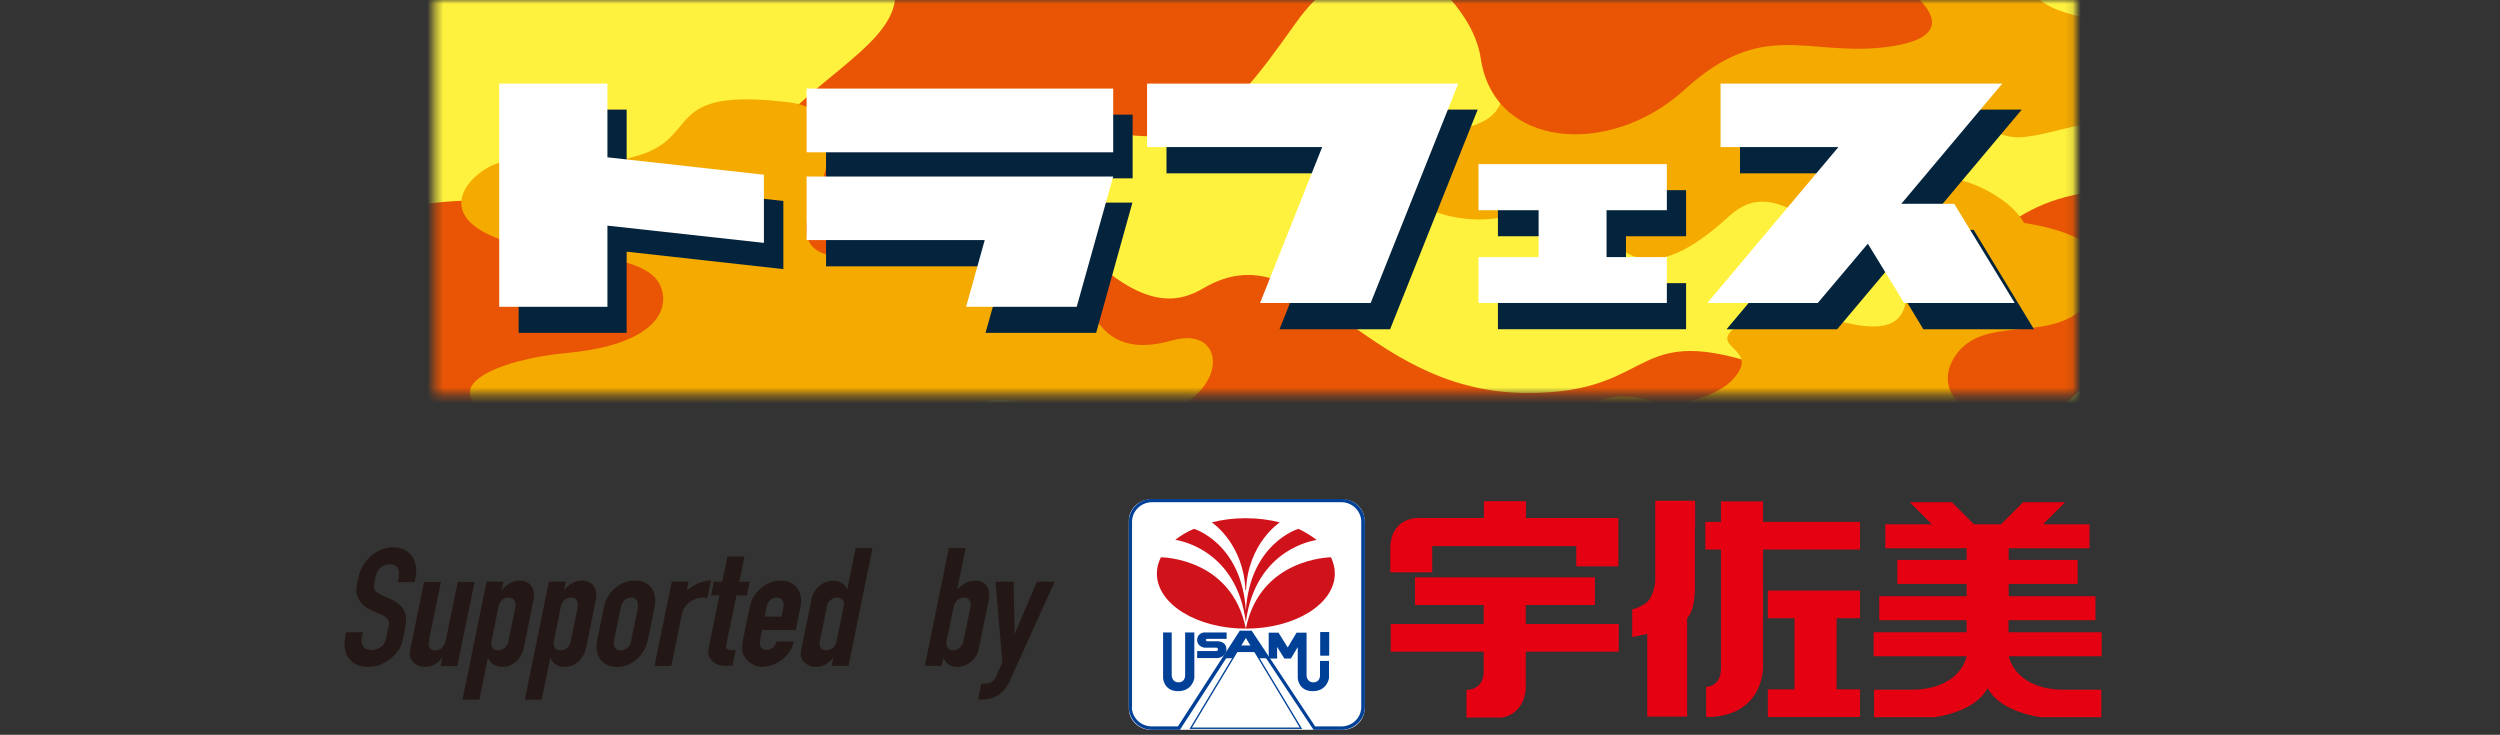 <svg width="313" height="92" viewBox="0 0 313 92" fill="none" xmlns="http://www.w3.org/2000/svg">
<rect x="0" y="0" width="313" height="92" fill="#333333" stroke="none"/>
<mask id="mask0_241_3731" style="mask-type:luminance" maskUnits="userSpaceOnUse" x="54" y="0" width="206" height="50">
<path d="M259.87 0H54.422V49.399H259.87V0Z" fill="white"/>
</mask>
<g mask="url(#mask0_241_3731)">
<path fill-rule="evenodd" clip-rule="evenodd" d="M35.682 244.686H282.274V-1.906H35.682V244.686Z" fill="#FFF23F"/>
<path fill-rule="evenodd" clip-rule="evenodd" d="M282.274 27.572C279.841 27.522 277.558 27.145 275.45 26.242C263.006 20.873 252.193 25.54 247.552 31.912C243.036 38.109 235.685 51.682 223.819 46.99C203.422 38.962 208.515 49.348 190.978 49.198C170.255 49.022 163.456 28.575 150.686 36.077C148.202 37.532 144.891 38.51 139.647 34.772C135.357 31.711 116.667 10.587 133.752 15.329C149.131 19.594 152.844 16.157 162.101 3.061C163.682 0.803 165.338 -0.903 167.094 -1.882H111.95C113.33 4.39 103.922 8.53 97.374 15.68C87.89 26.041 84.378 34.471 72.536 28.074C60.419 21.526 46.62 27.848 35.657 27.597V36.578C40.95 36.679 47.147 37.105 47.498 39.689C48.125 44.356 41.176 43.453 35.657 44.406V56.474C36.51 56.348 37.388 56.047 38.291 55.57C47.297 50.528 50.484 51.581 60.243 51.004C71.959 50.302 74.669 55.445 88.793 50.377C103.445 45.108 100.811 55.495 96.546 61.792C82.772 82.089 75.522 62.269 64.633 71.602C56.204 78.827 65.762 91.095 84.528 82.816C94.79 78.3 94.689 73.408 104.398 79.705C108.638 82.465 109.441 87.457 105.026 90.418C96.445 96.138 102.14 104.794 107.76 108.482C112.903 111.843 118.147 112.546 123.265 111.592C135.257 109.36 135.232 102.084 150.009 109.234C159.091 113.625 167.721 121.101 170.932 119.37C175.097 117.137 174.771 114.703 175.549 112.571C176.728 109.41 178.835 107.629 189.423 113.374C196.146 117.037 201.415 114.302 206.332 111.367C210.823 108.682 216.794 105.019 222.138 107.503C226.478 109.51 225.625 114.879 232.875 112.044C241.481 108.682 242.033 118.141 245.294 120.398C251.742 124.839 254.752 125.04 262.555 123.961C277.934 121.828 272.691 115.356 263.759 109.41C253.348 102.485 263.734 102.084 256.609 92.801C253.598 88.862 257.562 81.988 261.501 79.73C264.537 77.999 280.016 83.92 282.174 71.15C283.654 62.294 271.085 61.316 265.064 63.097C252.745 66.735 252.068 77.548 243.438 73.634C234.983 69.795 232.022 73.784 227.682 73.684C220.08 73.534 217.672 63.297 224.521 57.929C227.607 55.52 241.104 52.836 244.993 53.036C271.135 54.391 256.935 34.195 275.726 36.403C277.056 36.553 279.54 36.528 282.299 36.604V27.622L282.274 27.572ZM282.274 44.356C278.762 44.958 275.827 46.338 275.827 50.402C275.827 54.467 278.712 56.925 282.274 56.423V44.356ZM111.975 244.686H167.119C169.226 243.507 171.459 243.381 173.943 244.686H196.648C197.2 239.317 194.791 231.69 197.275 227.3C201.615 219.648 197.2 214.229 195.594 213.024C192.383 210.666 185.408 208.534 176.326 213.576C159.743 222.784 135.182 225.167 145.719 207.706C149.783 200.957 155.553 212.096 164.936 201.735C170.305 195.789 152.267 185.553 160.22 179.18C168.9 172.231 165.162 186.381 179.036 182.592C201.289 176.496 186.763 194.71 213.557 177.851C238.47 162.145 230.969 171.98 242.309 169.873C244.592 169.446 248.556 164.83 248.48 161.844C248.38 158.156 247.552 158.934 244.341 157.981C238.947 156.375 229.087 163.726 227.532 151.985C226.202 142.075 219.453 142.928 211.35 146.29C202.519 149.927 193.612 165.532 187.817 159.511C185.358 156.952 180.491 142.727 166.793 146.992C165.338 147.444 162.979 148.974 163.406 151.909C163.782 154.468 166.09 155.723 167.42 157.529C171.108 162.622 164.209 167.088 158.689 160.841C153.07 154.468 142.583 158.031 138.242 162.948C130.54 171.654 122.939 160.464 114.057 171.553C107.334 179.958 94.514 176.295 87.639 165.156C81.744 155.622 82.521 149.35 84.002 144.759C89.847 126.921 74.317 133.344 66.916 139.767C61.623 144.358 54.448 150.605 35.707 151.182V165.031C55.501 160.69 73.665 178.252 56.63 178.252C54.147 178.252 37.889 175.116 35.707 181.313V184.549C36.108 186.08 37.011 187.936 38.567 190.169C40.448 192.853 42.179 195.362 39.094 199.075C38.065 200.33 36.886 200.882 35.707 200.932V215.157C47.699 215.307 57.408 221.63 67.067 226.045C82.546 233.12 90.775 226.045 104.273 235.805C109.165 239.342 111.448 242.202 112.025 244.711L111.975 244.686ZM282.274 215.132V200.907C280.543 200.957 278.762 199.928 277.181 198.272C268.099 188.714 261.401 199.125 252.269 201.233C248.731 202.036 240.703 199.075 240.703 205.849C240.703 211.419 248.706 225.293 268.3 217.766C273.318 215.834 277.934 215.082 282.274 215.157V215.132ZM282.274 184.524V181.288C281.973 182.166 281.948 183.245 282.274 184.524ZM282.274 165.005V151.157C281.371 151.182 280.443 151.207 279.464 151.207C266.569 151.207 261.25 173.285 277.307 166.586C278.963 165.909 280.618 165.382 282.274 165.031V165.005ZM188.57 83.519C189.548 81.737 192.634 77.222 194.365 76.093C213.984 63.398 192.634 55.62 175.85 51.958C169.101 50.477 160.922 53.162 153.446 53.538C144.59 53.99 137.816 49.098 128.784 49.348C125.523 49.449 122.587 50.201 120.656 51.983C114.108 58.004 114.032 72.906 122.387 74.412C141.454 77.874 139.898 87.809 165.263 92.877C174.646 94.758 183.677 92.425 188.544 83.519H188.57Z" fill="#E95504"/>
<path fill-rule="evenodd" clip-rule="evenodd" d="M119.903 244.686H137.766C161.65 237.361 166.718 223.612 141.027 232.017C133.375 234.526 124.645 236.683 122.161 233.522C115.713 225.343 148.052 222.483 134.68 216.412C128.684 213.702 126.852 214.907 125.272 208.083C123.24 199.277 118.197 197.395 113.455 196.668C100.635 194.686 102.492 187.535 105.502 182.844C111.222 173.988 114.76 177.751 120.028 181.188C129.085 187.109 134.755 183.923 142.683 177.626C147.4 173.862 137.941 168.82 131.87 172.206C129.211 173.687 123.315 173.486 123.215 169.045C123.039 161.343 142.909 166.411 152.593 163.601C162.402 160.766 167.997 155.146 154.901 151.358C147.751 149.301 137.59 141.95 134.856 152.964C131.092 168.017 111.85 147.494 108.262 157.981C104.599 168.669 110.269 170.174 95.166 171.002C89.521 171.328 93.56 182.292 82.546 185.829C75.622 188.037 70.253 184.55 66.916 184.55C34.753 184.55 52.315 178.303 39.244 174.991C38.215 174.74 36.861 174.816 35.682 175.292V192.026C37.764 193.03 39.846 194.184 41.904 195.363C51.186 200.657 59.816 206.051 62.978 197.796C65.11 192.227 72.963 197.947 75.572 200.054C77.98 202.011 79.586 203.517 78.532 208.509C76.6 217.666 53.695 201.56 48.652 217.441C46.294 224.917 56.48 229.332 61.422 231.59C77.93 239.142 102.843 220.978 112.803 237.536C114.91 241.024 117.319 243.307 119.953 244.712L119.903 244.686ZM205.605 244.686H254.2C253.95 243.332 254.627 241.601 256.734 239.368C261.05 234.777 263.759 232.87 263.107 226.347C262.455 219.899 258.315 219.573 252.494 218.319C243.914 216.437 248.455 212.749 243.588 203.291C242.309 200.832 236.237 199.151 231.22 199.753C222.338 200.832 212.679 205.624 209.594 201.234C207.386 198.098 207.135 193.331 211.274 192.528C211.325 192.528 238.846 191.976 228.033 185.829C225.499 184.399 219.202 185.177 213.482 186.331C208.088 187.41 201.741 189.016 198.705 188.94C192.759 188.765 174.37 188.313 191.354 198.173C193.537 199.452 194.089 203.366 190.25 204.997C183.527 207.857 173.843 204.646 172.438 215.609C171.484 222.885 177.129 229.358 185.96 221.279C190.25 217.365 194.465 211.746 198.68 210.968C205.83 209.638 200.411 219.347 211.826 214.279C221.812 209.839 232.449 214.355 239.474 221.982C252.645 236.257 234.883 234.977 226.904 234.601C219.152 234.225 210.196 235.002 206.934 242.178C206.508 243.131 206.081 243.984 205.655 244.762L205.605 244.686ZM282.274 192.026V175.292C280.769 175.894 279.565 177.124 279.64 179.081C279.791 182.442 274.397 181.539 272.364 180.812C267.221 178.955 264.161 183.521 266.77 186.657C268.15 188.288 270.784 188.815 273.167 189.066C276.027 189.367 279.113 190.521 282.249 192.051L282.274 192.026ZM282.274 112.848V101.382C279.138 106.049 280.217 109.611 282.274 112.848ZM282.274 81.337V69.395C279.339 69.645 276.153 69.645 272.791 69.244C265.917 68.416 259.77 71.678 257.362 73.609C253.674 76.57 255.957 80.459 259.519 80.835C263.834 81.312 267.748 85.627 276.529 82.265C278.636 81.462 280.568 81.186 282.249 81.337H282.274ZM282.274 15.38V7.853C280.016 5.871 275.676 4.416 271.486 3.588C267.823 2.861 255.104 2.861 254.2 -1.906H205.605C196.723 14.226 188.068 -2.032 188.268 10.487C188.369 15.957 183.426 15.856 179.262 16.985C172.914 18.691 166.743 21.2 179.312 26.368C183.251 27.999 189.423 28.024 191.831 25.164C200.461 14.828 198.178 43.88 216.418 27.121C223.216 20.874 228.41 32.139 239.624 32.891C265.641 34.622 249.308 20.849 241.782 22.329C234.757 23.709 231.721 17.412 237.04 14.376C243.864 10.487 247.101 16.634 252.093 17.161C255.329 17.512 262.128 14.426 265.917 15.354C274.497 17.437 277.859 25.314 282.299 15.38H282.274ZM137.766 -1.906H119.903C124.921 0.753 130.641 0.151 136.26 -1.455C136.762 -1.605 137.264 -1.756 137.766 -1.906ZM35.682 7.853V15.38C36.133 14.351 36.61 13.147 37.087 11.717C37.588 10.287 36.961 8.982 35.682 7.853ZM35.682 69.42V81.362C43.108 82.014 45.767 90.87 38.717 97.82C37.438 99.099 36.434 100.278 35.682 101.407V112.873C38.491 117.288 43.108 121.077 41.226 126.32C39.219 131.94 43.057 137.635 51.061 139.266C65.612 142.251 83.826 134.248 93.736 138.287C102.993 142.075 101.789 134.198 105.126 131.689C106.706 130.485 110.746 128.678 114.81 133.395C120.731 140.269 126.752 141.724 137.189 135.628C143.009 132.216 148.403 131.839 152.844 132.642C161.399 134.223 173.692 143.781 182.448 145.337C201.791 148.799 202.117 136.732 220.984 142.728C231.069 145.939 240.151 149.401 236.237 128.001C234.832 120.374 228.585 114.779 213.909 122.356C189.673 134.875 189.799 116.937 203.196 116.937C212.83 116.937 211.626 109.36 202.519 108.507C197.551 108.031 186.412 111.016 185.107 103.214C184.38 98.873 187.24 97.569 190.777 97.619C198.705 97.694 202.644 102.762 211.074 103.314C220.131 103.916 217.797 98.347 226.603 100.103C233.076 101.407 240.753 105.296 242.208 100.379C244.19 93.73 235.786 97.243 230.542 94.884C224.521 92.175 227.607 85.627 209.769 87.508C204.827 88.035 200.813 78.828 195.419 80.81C190.476 82.616 187.114 81.914 183.978 81.788C170.857 81.236 169.528 90.619 170.18 99.626C172.714 134.524 166.994 114.88 154.976 115.131C144.74 115.356 146.246 126.245 132.372 124.162C126.652 123.309 122.061 120.424 130.189 115.557C148.704 104.418 132.698 100.027 126.275 103.113C118.222 107.002 88.166 87.86 98.754 115.632C101.413 122.632 92.983 127.65 82.546 114.654C76.977 107.73 65.988 115.356 65.913 106.274C65.838 96.415 73.941 93.128 81.392 91.071C106.581 84.121 91.403 73.208 83.098 77.348C76.876 80.459 65.963 83.519 65.21 73.584C64.759 67.613 56.53 61.141 51.286 65.105C49.907 66.158 43.835 68.717 35.657 69.395L35.682 69.42ZM113.229 29.805C109.341 32.465 97.323 34.773 102.015 24.763C104.323 19.845 105.753 13.623 98.653 12.796C82.722 10.889 87.941 17.111 79.837 19.494C71.081 22.053 65.361 19.043 61.698 20.673C58.537 22.078 54.573 26.694 61.949 29.705C66.891 31.712 78.608 31.336 81.919 34.672C84.077 36.855 84.378 42.977 70.83 44.206C63.178 44.883 51.462 48.747 65.135 53.539C70.303 55.345 77.127 55.797 83.349 52.535C89.822 49.123 96.797 48.872 95.066 58.23C93.836 64.829 101.639 64.528 106.481 62.32C113.054 59.334 119.1 48.295 127.204 50.277C131.694 51.381 134.805 52.686 139.597 52.686C153.923 52.686 154.851 40.317 146.747 42.626C139.397 44.708 137.038 40.719 135.533 36.253C131.82 25.465 122.813 23.333 113.28 29.855L113.229 29.805Z" fill="#F5AA00"/>
<path fill-rule="evenodd" clip-rule="evenodd" d="M238.119 -1.906H179.814C182.599 0.603 184.907 3.99 185.383 7.276C187.039 18.641 201.615 19.72 210.923 11.215C220.607 2.359 226.127 6.975 235.685 5.946C244.893 4.943 242.208 1.029 238.094 -1.906L238.119 -1.906Z" fill="#E95504"/>
<path fill-rule="evenodd" clip-rule="evenodd" d="M245.545 43.629C243.438 45.811 242.81 49.273 246.624 51.356C252.043 54.316 249.459 57.452 245.871 59.359C238.269 63.398 228.51 57.001 220.507 56.123C207.285 54.667 219.83 71.878 207.712 73.308C199.734 74.261 199.307 79.53 209.518 81.637C214.912 82.741 218.124 78.125 222.865 81.537C230.442 86.981 228.485 78.2 234.381 77.523C241.255 76.745 243.663 79.63 244.215 80.809C248.455 89.791 243.262 92.35 237.918 92.325C231.847 92.325 229.213 88.587 223.643 93.579C213.282 102.912 206.006 89.615 192.182 89.013C176.803 88.336 172.889 103.414 181.495 106.475C186.989 108.406 182.925 110.163 180.993 113.048C176.377 119.997 169.528 106.926 165.814 110.238C157.234 117.865 161.173 108.507 154.751 108.331C149.934 108.206 147.224 102.736 157.36 102.461C164.585 102.285 163.908 98.572 159.568 96.891C149.256 92.877 141.905 92.802 130.691 94.181C122.638 95.16 117.52 88.863 124.193 87.232C127.756 86.379 130.641 92.049 139.371 85.651C144.339 82.014 146.522 82.841 147.801 84.046C152.267 88.21 154.098 85.225 157.535 82.239C163.782 76.82 147.45 72.606 147.249 72.58C142.583 72.129 144.966 67.588 150.235 67.588C157.31 67.588 162.227 66.961 168.8 70.072C171.484 71.351 175.473 74.437 179.011 75.967C185.609 78.827 191.354 72.756 182.423 65.806C179.839 63.8 177.506 59.635 186.211 57.954C189.523 57.327 195.394 57.678 197.2 53.413C199.232 48.646 204.476 49.324 207.511 50.478C209.744 51.331 215.063 49.374 216.643 47.818C220.959 43.578 213.733 43.679 217.271 40.994C222.84 36.779 229.162 40.643 234.105 40.869C239.298 41.095 238.545 37.005 238.846 35.55C240.251 28.701 243.964 27.171 248.104 27.371C253.899 27.647 268.175 29.378 261.401 37.908C257.412 42.926 249.409 39.639 245.57 43.629H245.545Z" fill="#F5AA00"/>
</g>
<path d="M98.076 25.164L78.457 22.981V13.724H64.934V41.672H78.457V31.511L98.076 33.694V25.164Z" fill="#04243D"/>
<path d="M141.805 14.351H103.42V22.329H141.805V14.351Z" fill="#04243D"/>
<path d="M103.42 25.363V33.341H125.723L123.39 41.671H137.239L141.78 25.363H127.956H103.42Z" fill="#04243D"/>
<path d="M171.158 13.724H146.045V21.702H167.972L160.195 41.22H174.043L185.007 13.724H171.158Z" fill="#04243D"/>
<path d="M211.099 29.578V23.808H187.541V29.578H195.067V35.449H187.541V41.219H211.099V35.449H203.572V29.578H211.099Z" fill="#04243D"/>
<path d="M254.652 41.22L247.1 28.777H240.477L253.122 13.724H239.273H217.848V21.702H232.574L216.167 41.22H230.015L236.287 33.769L240.803 41.22H254.652Z" fill="#04243D"/>
<path d="M95.642 21.878L76.049 19.695V10.463H62.501V38.411H76.049V28.25L95.642 30.408V21.878Z" fill="white"/>
<path d="M139.371 11.09H100.986V19.068H139.371V11.09Z" fill="white"/>
<path d="M100.986 22.102V30.055H123.29L120.957 38.41H134.805L139.371 22.102H125.523H100.986Z" fill="white"/>
<path d="M168.725 10.463H143.611V18.416H165.538L157.761 37.935H171.61L182.573 10.463H168.725Z" fill="white"/>
<path d="M208.69 26.317V20.547H185.107V26.317H192.634V32.188H185.107V37.933H208.69V32.188H201.139V26.317H208.69Z" fill="white"/>
<path d="M252.244 37.935L244.667 25.516H238.044L250.688 10.463H236.865H215.414V18.416H230.166L213.758 37.935H227.582L233.854 30.508L238.395 37.935H252.244Z" fill="white"/>
<path d="M251.491 77.651H262.354V74.64H251.491V73.11H260.121V70.1H251.491V68.644H261.602V65.634H255.806L258.566 62.874H253.297L250.538 65.634H247.126L244.366 62.874H239.097L241.857 65.634H236.037V68.644H246.222V70.1H237.542V73.11H246.222V74.64H235.284V77.651H246.222V79.156H234.581V82.167H246.222C246.097 82.769 245.068 86.357 239.198 86.357H234.632V89.794H242.208C242.208 89.794 247.251 89.192 248.832 86.181H248.882C250.437 89.192 255.505 89.794 255.505 89.794H263.082V86.357H258.516C252.645 86.357 251.642 82.769 251.491 82.167H263.132V79.156H251.466V77.651H251.491Z" fill="#E50012"/>
<path d="M221.335 77.403H224.672V86.309H221.335V89.771H232.875V86.309H229.94V77.403H232.875V73.94H221.335V77.403Z" fill="#E50012"/>
<path d="M220.733 65.335V62.776H215.464V65.335H213.507V68.798H215.464V83.675C215.464 86.058 213.608 85.983 213.608 85.983V89.771H214.135C220.858 89.445 220.733 83.524 220.733 83.524V68.798H232.875V65.335H220.733Z" fill="#E50012"/>
<path d="M212.228 66.212V62.699H207.235V66.212V72.534C207.235 72.534 207.311 73.713 206.508 75.043C206.006 75.871 204.35 76.297 204.35 76.297V79.759L206.232 79.358V89.719H211.224V77.401C212.002 76.623 212.203 74.867 212.203 73.537V66.212H212.228Z" fill="#E50012"/>
<path d="M191.028 75.743H199.684V72.28H177.154V75.743H185.76V78.126H174.119V81.588H185.76V84.072C185.76 86.455 183.602 86.38 183.602 86.38V89.842H188.068C190.978 89.29 191.028 86.204 191.028 86.204V81.588H202.669V78.126H191.028V75.743Z" fill="#E50012"/>
<path d="M202.669 64.855H191.053V62.747H185.785V64.855H179.337H177.832C177.832 64.855 174.42 64.503 174.069 68.266V71.653H179.312V68.367H197.35V70.901H202.619V64.88L202.669 64.855Z" fill="#E50012"/>
<path d="M144.088 91.374C142.583 91.374 141.328 90.17 141.328 88.689V65.207C141.328 63.727 142.558 62.523 144.088 62.523H168.098C169.628 62.523 170.857 63.727 170.857 65.207V88.689C170.857 90.17 169.628 91.374 168.098 91.374H144.088Z" fill="white"/>
<path d="M156.607 79.182H155.353L147.6 91.174H144.239C142.733 91.174 141.529 89.995 141.529 88.515V65.333C141.529 63.853 142.733 62.674 144.239 62.674H167.922C169.427 62.674 170.631 63.853 170.631 65.333V88.515C170.631 89.97 169.402 91.174 167.922 91.174H164.56L156.607 79.182Z" fill="white"/>
<path d="M144.239 62.473C142.633 62.473 141.328 63.752 141.328 65.333V88.514C141.328 90.095 142.633 91.374 144.239 91.374H147.726C147.726 91.374 155.353 79.583 155.478 79.382H156.507C156.632 79.558 164.46 91.374 164.46 91.374H167.947C169.553 91.374 170.882 90.095 170.882 88.514V65.333C170.882 63.752 169.578 62.473 167.947 62.473H144.264H144.239ZM141.73 88.514V65.333C141.73 63.978 142.859 62.874 144.239 62.874H167.922C169.302 62.874 170.431 63.978 170.431 65.333V88.514C170.431 89.869 169.302 90.948 167.922 90.948H164.66C164.535 90.772 156.707 78.956 156.707 78.956H155.227C155.227 78.956 147.6 90.747 147.475 90.948H144.213C142.834 90.948 141.705 89.844 141.705 88.514H141.73Z" fill="#004097"/>
<path d="M164.811 67.615H164.861C164.184 67.088 163.381 66.586 162.503 66.185V66.235C162.503 66.235 156.507 68.041 155.98 76.471C155.98 76.471 155.98 76.471 155.98 76.496V76.446C155.453 67.991 149.482 66.21 149.482 66.21C148.604 66.586 147.801 67.063 147.149 67.59C147.149 67.59 154.776 68.518 155.98 77.901C157.184 68.543 164.811 67.615 164.811 67.615Z" fill="#D0121B"/>
<path d="M155.955 73.888H156.005C156.231 68.017 160.22 65.408 160.22 65.408C158.915 65.056 157.46 64.881 155.955 64.881C154.449 64.881 153.019 65.056 151.715 65.408C151.916 65.533 155.704 68.167 155.93 73.913L155.955 73.888Z" fill="#D0121B"/>
<path d="M166.617 69.773C166.617 69.773 157.761 69.849 155.98 78.705C154.224 69.974 145.719 69.773 145.342 69.773C145.016 70.426 144.841 71.103 144.841 71.806C144.841 75.619 149.833 78.705 155.98 78.705C162.126 78.705 167.119 75.619 167.119 71.806C167.119 71.103 166.943 70.426 166.642 69.773H166.617Z" fill="#D0121B"/>
<path d="M162.879 91.174H149.081L155.98 79.709L162.879 91.174Z" fill="white" stroke="#004097" stroke-width="0.17"/>
<path d="M149.532 79.183V84.903C149.532 84.903 149.306 86.534 147.5 86.534C145.694 86.534 145.618 84.903 145.618 84.903V79.183H146.697V84.577C146.697 84.577 146.722 85.43 147.55 85.43C148.378 85.43 148.378 84.602 148.378 84.602V79.183H149.507H149.532Z" fill="#004097"/>
<path d="M153.571 80.01V79.183H150.711C150.711 79.183 149.883 79.283 149.883 80.136C149.883 80.939 150.762 81.089 150.762 81.089H152.342C152.342 81.089 152.693 81.29 152.342 81.516H149.883V82.394H152.468C152.468 82.394 153.571 82.243 153.546 81.29C153.546 80.287 152.493 80.287 152.493 80.287H151.088C151.088 80.287 150.837 80.086 151.088 79.985H153.622L153.571 80.01Z" fill="#004097"/>
<path d="M153.27 82.419L155.353 79.183H156.607L158.765 82.419H157.611L157.159 81.641H154.826L154.349 82.419H153.27ZM155.98 79.71L155.328 80.813H156.657L156.005 79.71H155.98Z" fill="#004097"/>
<path d="M163.582 79.183V84.577C163.582 84.577 163.607 85.43 164.435 85.43C165.263 85.43 165.263 84.602 165.263 84.602V82.745H166.391V84.903C166.391 84.903 166.166 86.534 164.359 86.534C162.553 86.534 162.478 84.903 162.478 84.903V81.014L161.625 82.444H160.797L159.894 80.989V82.444H158.84V79.208H160.069L161.223 81.064L162.327 79.208H163.582V79.183Z" fill="#004097"/>
<path d="M166.417 79.131H165.288V82.091H166.417V79.131Z" fill="#004097"/>
<path d="M50.509 79.708C50.308 80.737 50.132 81.263 49.304 82.091C48.376 83.02 47.272 83.496 46.093 83.496C43.86 83.496 42.782 81.84 43.233 79.683L43.334 79.156H45.441C45.391 79.357 45.366 79.532 45.315 79.733C45.115 80.686 45.466 81.389 46.495 81.389C46.846 81.389 47.197 81.288 47.548 81.088C48.15 80.712 48.276 80.285 48.401 79.683L48.602 78.654C48.702 78.203 48.803 77.952 48.552 77.575C47.925 76.547 45.717 76.748 44.864 74.916C44.563 74.239 44.563 73.687 44.738 72.934L44.889 72.207C45.315 70.225 47.172 68.519 49.229 68.519C51.286 68.519 52.441 70.2 52.039 72.207L51.914 72.884H49.806L49.932 72.207C50.107 71.303 49.731 70.651 48.778 70.651C47.824 70.651 47.197 71.328 47.021 72.207L46.896 72.884C46.871 73.059 46.821 73.26 46.796 73.436C46.796 74.189 47.749 74.515 48.326 74.74C49.229 75.092 50.208 75.618 50.634 76.522C50.96 77.199 50.86 78.052 50.684 78.855C50.634 79.156 50.559 79.457 50.509 79.733V79.708Z" fill="#231815"/>
<path d="M55.175 83.372L55.401 82.319C54.749 83.071 54.147 83.498 53.193 83.498C52.691 83.498 52.215 83.322 51.864 83.021C51.261 82.469 51.211 82.043 51.387 81.19L53.093 72.86H55.2L53.745 79.985C53.595 80.738 53.595 81.415 54.498 81.415C55.401 81.415 55.702 80.713 55.852 79.985L57.308 72.86H59.415L57.258 83.397H55.15L55.175 83.372Z" fill="#231815"/>
<path d="M62.877 83.498C61.999 83.498 61.372 83.046 61.096 82.319L60.017 87.587H57.91L60.92 72.835H63.028L62.827 73.864C63.454 73.136 64.182 72.685 65.06 72.685C66.365 72.685 67.067 73.713 66.816 75.018L65.587 81.089C65.311 82.394 64.282 83.498 62.902 83.498H62.877ZM64.508 75.996C64.633 75.344 64.382 74.817 63.68 74.817C62.978 74.817 62.526 75.344 62.401 75.996L61.573 80.111C61.422 80.813 61.573 81.415 62.376 81.415C63.078 81.415 63.529 80.913 63.655 80.286L64.533 75.996H64.508Z" fill="#231815"/>
<path d="M70.68 83.498C69.802 83.498 69.174 83.046 68.898 82.319L67.82 87.587H65.712L68.723 72.835H70.83L70.629 73.864C71.257 73.136 71.984 72.685 72.862 72.685C74.167 72.685 74.869 73.713 74.619 75.018L73.389 81.089C73.113 82.394 72.085 83.498 70.705 83.498H70.68ZM72.31 75.996C72.436 75.344 72.185 74.817 71.483 74.817C70.78 74.817 70.329 75.344 70.203 75.996L69.375 80.111C69.225 80.813 69.375 81.415 70.178 81.415C70.88 81.415 71.332 80.913 71.457 80.286L72.335 75.996H72.31Z" fill="#231815"/>
<path d="M77.253 83.498C75.321 83.498 74.368 81.992 74.769 80.136L75.622 75.921C75.998 74.115 77.629 72.685 79.486 72.685C81.342 72.685 82.321 74.09 81.969 75.921L81.116 80.136C80.74 81.942 79.159 83.498 77.278 83.498H77.253ZM79.837 75.996C79.962 75.369 79.712 74.817 79.034 74.817C78.357 74.817 77.855 75.344 77.73 75.996L76.876 80.211C76.751 80.863 76.977 81.44 77.704 81.44C77.98 81.44 78.156 81.365 78.407 81.215C78.808 80.939 78.884 80.813 78.984 80.387L79.887 76.021L79.837 75.996Z" fill="#231815"/>
<path d="M87.94 74.817C87.439 74.817 86.887 75.017 86.41 75.344C85.632 75.921 85.457 76.372 85.306 77.2L84.052 83.372H81.944L84.102 72.835H86.209L85.984 73.964C86.962 73.086 87.84 72.76 89.019 72.659L88.568 74.867C88.367 74.867 88.166 74.792 87.966 74.792L87.94 74.817Z" fill="#231815"/>
<path d="M91.026 83.371C90.274 83.371 89.697 83.271 89.22 82.794C88.593 82.167 88.593 81.765 88.793 80.812L90.073 74.54H89.019L89.371 72.834H90.424L91.076 69.673H93.209L92.557 72.834H93.861L93.51 74.54H92.206L90.901 80.862C90.775 81.489 91.704 81.389 92.105 81.389L91.704 83.346H91.026V83.371Z" fill="#231815"/>
<path d="M95.517 83.498C94.79 83.498 94.137 83.222 93.635 82.745C92.808 81.917 92.808 81.189 93.058 79.935L93.886 75.921C94.238 74.14 95.944 72.685 97.75 72.685C99.556 72.685 100.585 74.115 100.234 75.921L99.632 78.881H95.417L95.216 79.91C95.066 80.612 95.091 81.365 95.969 81.365C96.621 81.365 97.073 80.888 97.248 80.311H99.356V80.437C99.004 82.068 97.173 83.472 95.542 83.472L95.517 83.498ZM98.051 76.147C98.201 75.469 98.051 74.817 97.248 74.817C96.445 74.817 96.069 75.444 95.944 76.147L95.743 77.201H97.85L98.051 76.147Z" fill="#231815"/>
<path d="M104.122 83.37L104.348 82.316C103.746 83.069 103.018 83.496 102.115 83.496C101.614 83.496 101.162 83.32 100.811 83.019C100.183 82.442 100.158 82.04 100.359 81.137L101.614 74.966C101.864 73.686 103.044 72.708 104.348 72.708C105.201 72.708 105.778 73.109 106.079 73.811L107.133 68.618H109.24L106.23 83.37H104.122ZM105.678 75.768C105.778 75.242 105.302 74.815 104.8 74.815C104.298 74.815 103.671 75.242 103.57 75.743L102.667 80.134C102.517 80.811 102.667 81.413 103.445 81.413C104.097 81.413 104.599 80.962 104.724 80.359L105.653 75.768H105.678Z" fill="#231815"/>
<path d="M121.885 82.567C121.358 83.144 120.555 83.496 119.853 83.496C118.975 83.496 118.398 83.044 118.122 82.316L117.896 83.37H115.788L118.799 68.618H120.906L119.828 73.862C120.455 73.134 121.182 72.708 122.06 72.708C123.516 72.708 124.068 73.736 123.792 75.116L122.562 81.112C122.437 81.689 122.336 82.091 121.86 82.567H121.885ZM121.509 75.969C121.634 75.317 121.333 74.815 120.681 74.815C120.028 74.815 119.527 75.342 119.401 75.969L118.523 80.234C118.398 80.886 118.648 81.413 119.326 81.413C120.003 81.413 120.505 80.886 120.63 80.234L121.509 75.969Z" fill="#231815"/>
<path d="M126.501 85.152C125.774 86.708 124.594 87.586 122.964 87.586H122.462L122.863 85.604C123.616 85.604 124.243 85.604 124.695 84.776C124.795 84.6 124.845 84.375 124.921 84.174C125.121 83.772 125.297 83.371 125.498 82.97L124.645 72.834H126.903L127.028 79.407L129.813 72.834H132.046L126.476 85.127L126.501 85.152Z" fill="#231815"/>
</svg>
